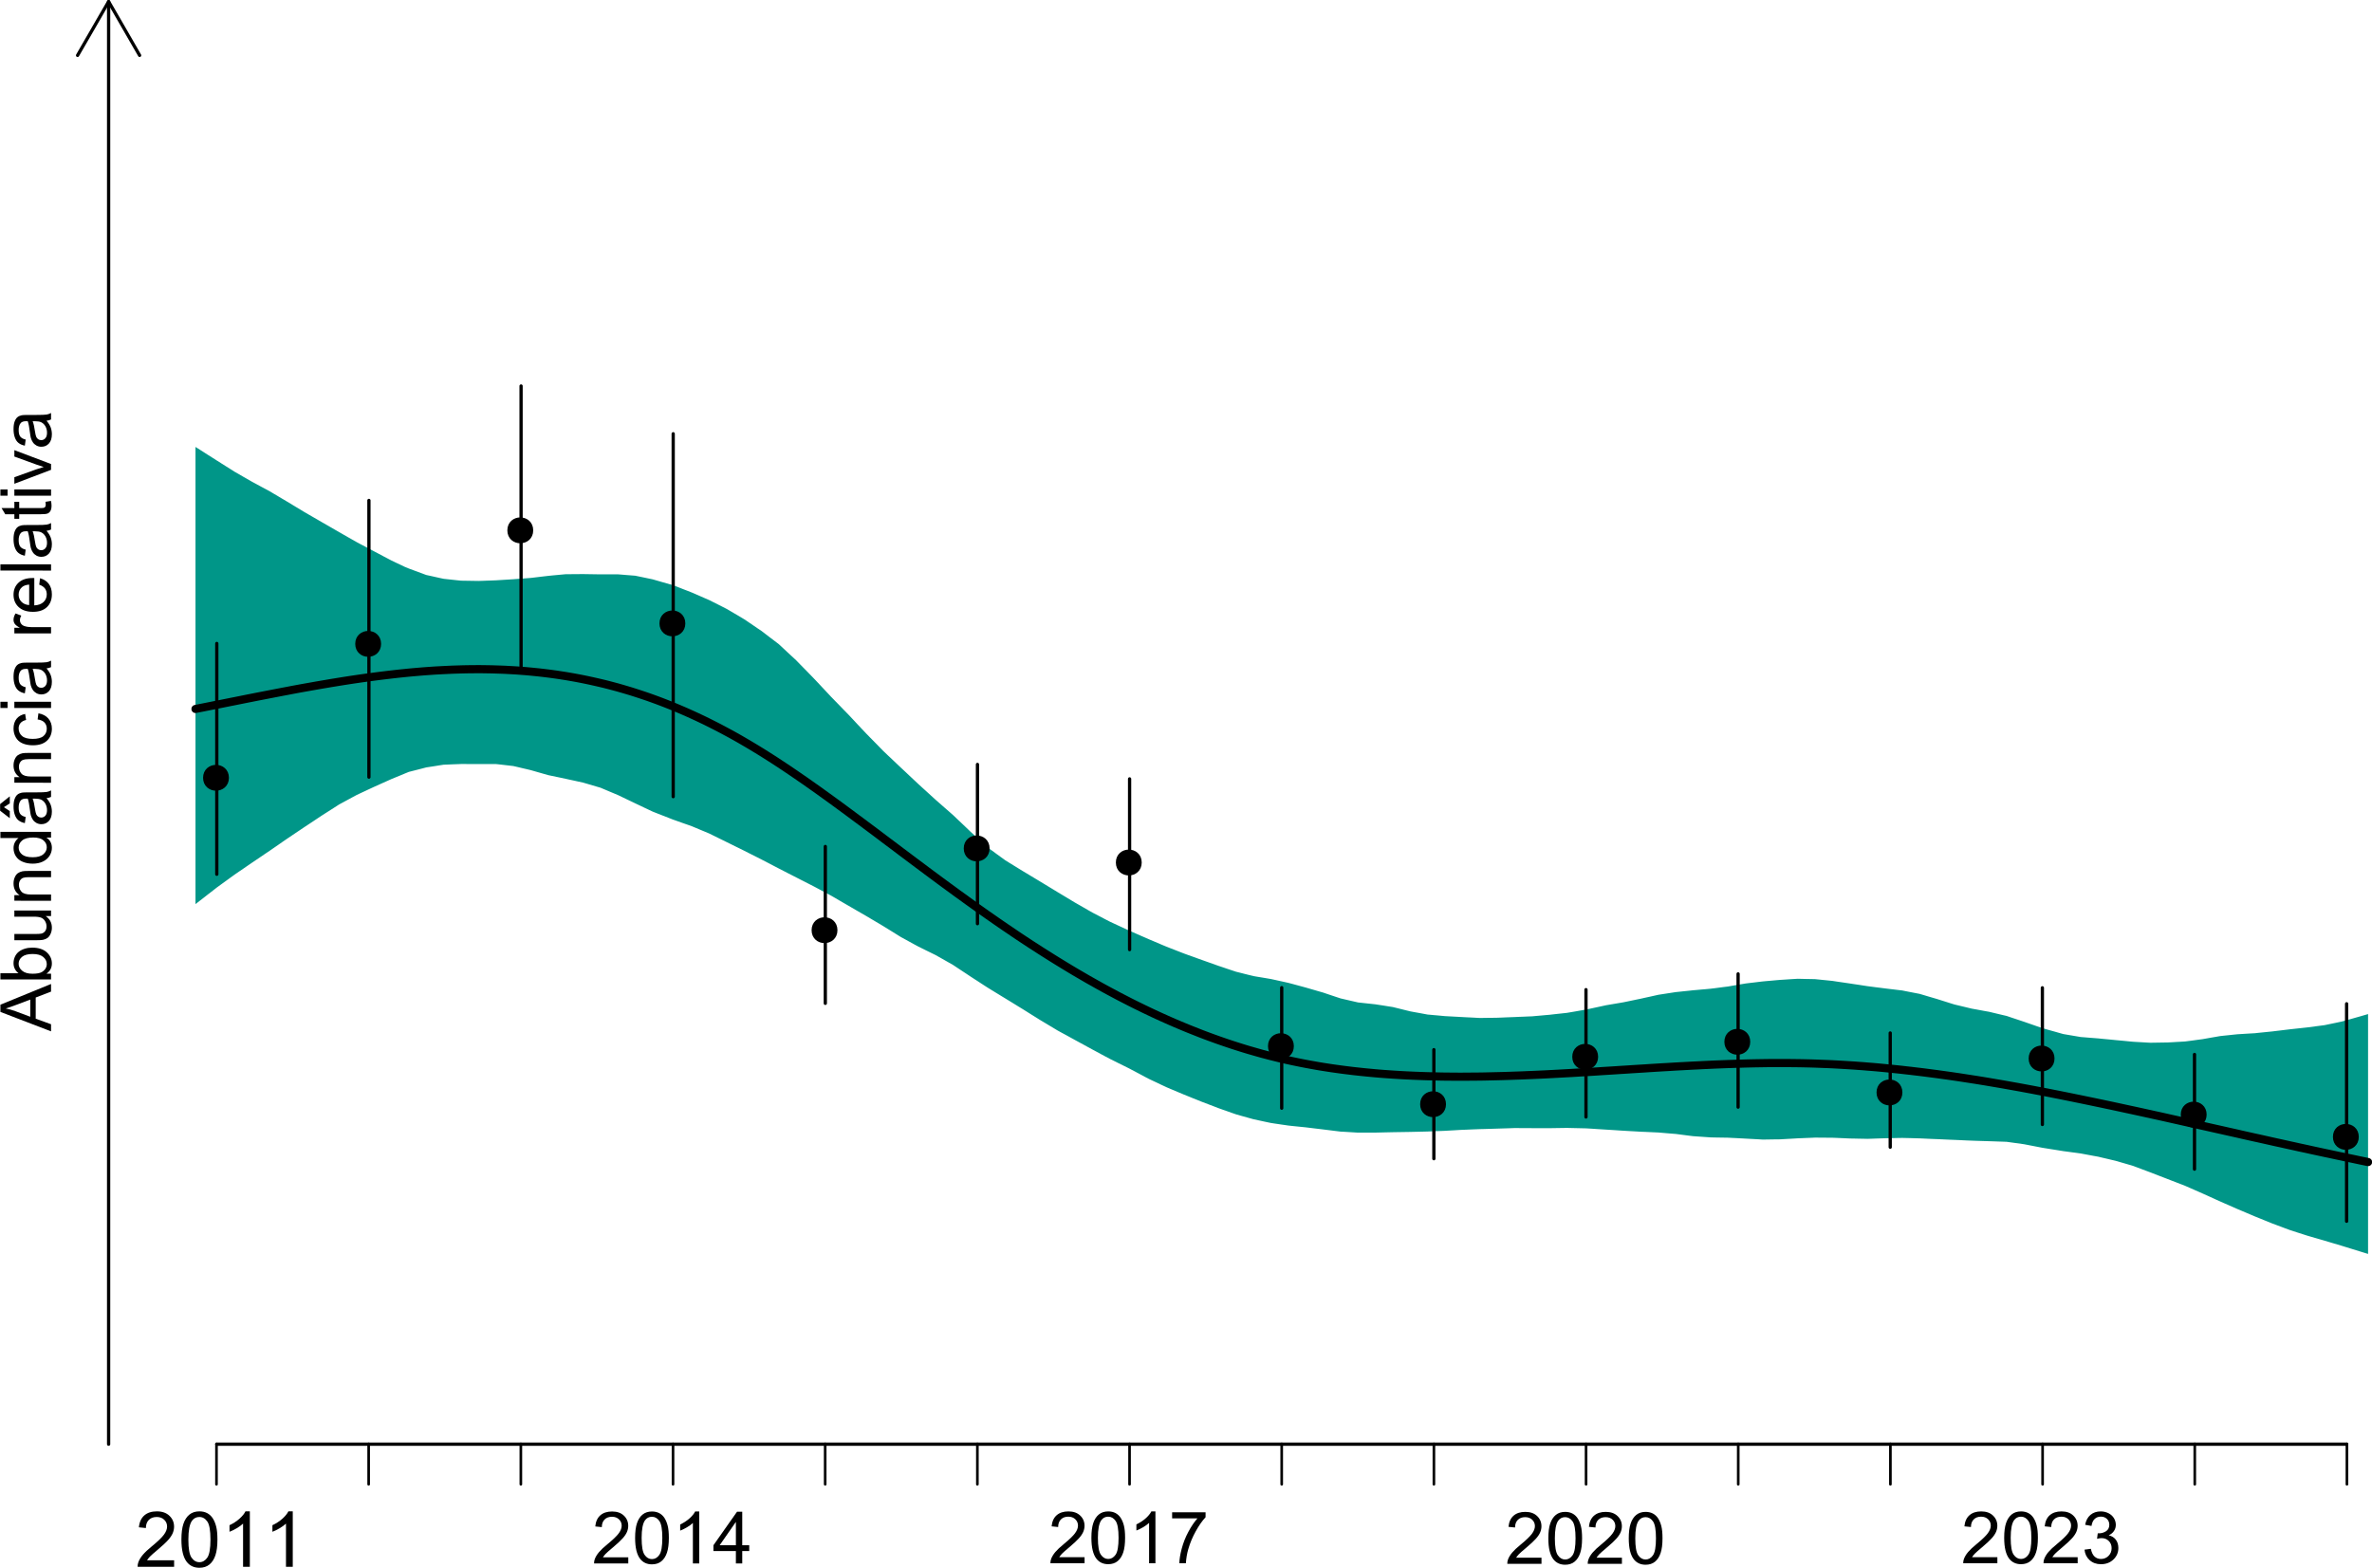 <?xml version="1.0" encoding="UTF-8" standalone="no"?>
<svg
   width="275.191"
   height="181.933"
   viewBox="0 0 275.191 181.933"
   version="1.1"
   id="svg107"
   sodipodi:docname="PIC_grafico.svg"
   inkscape:export-filename="PIC_grafico.svg"
   inkscape:export-xdpi="300"
   inkscape:export-ydpi="300"
   xmlns:inkscape="http://www.inkscape.org/namespaces/inkscape"
   xmlns:sodipodi="http://sodipodi.sourceforge.net/DTD/sodipodi-0.dtd"
   xmlns:xlink="http://www.w3.org/1999/xlink"
   xmlns="http://www.w3.org/2000/svg"
   xmlns:svg="http://www.w3.org/2000/svg">
  <sodipodi:namedview
     id="namedview1"
     pagecolor="#ffffff"
     bordercolor="#000000"
     borderopacity="0.25"
     inkscape:showpageshadow="2"
     inkscape:pageopacity="0.0"
     inkscape:pagecheckerboard="0"
     inkscape:deskcolor="#d1d1d1" />
  <defs
     id="defs20">
    <g
       id="g20">
      <g
         id="glyph-0-0">
        <path
           d="M 6.039,-1.016 V 0 H 0.363 C 0.355,-0.254 0.395,-0.5 0.484,-0.734 0.629,-1.117 0.863,-1.5 1.18,-1.875 1.5,-2.25 1.957,-2.684 2.562,-3.176 3.492,-3.941 4.125,-4.547 4.453,-4.996 4.781,-5.441 4.945,-5.867 4.945,-6.266 c 0,-0.414 -0.148,-0.77 -0.449,-1.055 C 4.199,-7.609 3.809,-7.75 3.328,-7.75 c -0.508,0 -0.914,0.148 -1.219,0.453 -0.305,0.305 -0.461,0.727 -0.461,1.266 L 0.562,-6.141 C 0.637,-6.949 0.918,-7.566 1.398,-7.988 1.883,-8.414 2.535,-8.625 3.352,-8.625 c 0.824,0 1.477,0.227 1.957,0.688 0.48,0.453 0.723,1.023 0.723,1.695 0,0.348 -0.074,0.684 -0.211,1.016 -0.145,0.332 -0.375,0.684 -0.703,1.047 -0.324,0.371 -0.867,0.875 -1.625,1.516 -0.633,0.531 -1.039,0.891 -1.219,1.078 -0.18,0.191 -0.328,0.383 -0.445,0.57 z m 0,0"
           id="path1" />
      </g>
      <g
         id="glyph-0-1">
        <path
           d="M 0.5,-4.234 C 0.5,-5.25 0.602,-6.07 0.812,-6.688 1.02,-7.309 1.332,-7.785 1.742,-8.121 2.156,-8.457 2.672,-8.625 3.297,-8.625 c 0.461,0 0.867,0.094 1.215,0.277 0.348,0.188 0.633,0.453 0.863,0.805 0.223,0.348 0.402,0.773 0.531,1.277 0.129,0.5 0.195,1.18 0.195,2.031 0,1.008 -0.105,1.82 -0.312,2.438 -0.207,0.621 -0.516,1.098 -0.93,1.438 -0.41,0.336 -0.934,0.508 -1.562,0.508 -0.828,0 -1.477,-0.301 -1.949,-0.891 C 0.781,-1.461 0.5,-2.621 0.5,-4.234 m 1.082,0 c 0,1.41 0.164,2.348 0.496,2.812 0.328,0.469 0.734,0.703 1.219,0.703 0.484,0 0.895,-0.234 1.223,-0.703 0.332,-0.469 0.496,-1.406 0.496,-2.812 0,-1.414 -0.164,-2.355 -0.496,-2.82 C 4.191,-7.52 3.781,-7.75 3.289,-7.75 c -0.488,0 -0.875,0.203 -1.164,0.613 -0.359,0.523 -0.543,1.492 -0.543,2.902 z m 0,0"
           id="path2" />
      </g>
      <g
         id="glyph-0-2">
        <path
           d="M 4.469,0 H 3.414 V -6.719 C 3.16,-6.477 2.828,-6.234 2.418,-5.992 2.004,-5.75 1.633,-5.57 1.305,-5.449 V -6.469 C 1.895,-6.746 2.41,-7.082 2.852,-7.477 3.293,-7.871 3.605,-8.254 3.789,-8.625 H 4.469 Z m 0,0"
           id="path3" />
      </g>
      <g
         id="glyph-0-3">
        <path
           d="M 3.879,0 V -2.055 H 0.152 v -0.969 l 3.918,-5.566 h 0.863 v 5.566 H 6.094 v 0.969 H 4.934 V 0 H 3.879 m 0,-3.023 v -3.875 l -2.691,3.875 z m 0,0"
           id="path4" />
      </g>
      <g
         id="glyph-0-4">
        <path
           d="m 0.57,-7.465 v -1.012 h 5.559 v 0.82 c -0.547,0.582 -1.09,1.355 -1.625,2.32 C 3.965,-4.371 3.551,-3.383 3.258,-2.359 3.047,-1.641 2.914,-0.855 2.852,0 H 1.77 C 1.781,-0.676 1.914,-1.492 2.168,-2.449 2.422,-3.406 2.785,-4.328 3.262,-5.219 3.734,-6.105 4.238,-6.855 4.773,-7.465 Z m 0,0"
           id="path5" />
      </g>
      <g
         id="glyph-0-5">
        <path
           d="M 0.504,-2.266 1.559,-2.406 c 0.121,0.594 0.328,1.027 0.617,1.289 0.293,0.266 0.645,0.398 1.066,0.398 0.492,0 0.914,-0.172 1.254,-0.516 0.344,-0.344 0.512,-0.77 0.512,-1.281 0,-0.48 -0.156,-0.883 -0.473,-1.195 -0.316,-0.316 -0.719,-0.473 -1.207,-0.473 -0.199,0 -0.449,0.039 -0.742,0.117 l 0.117,-0.926 c 0.07,0.008 0.125,0.012 0.168,0.012 0.449,0 0.852,-0.117 1.215,-0.352 C 4.441,-5.566 4.621,-5.926 4.625,-6.414 4.621,-6.805 4.492,-7.121 4.23,-7.375 3.969,-7.629 3.629,-7.758 3.219,-7.758 c -0.414,0 -0.754,0.129 -1.027,0.387 -0.273,0.258 -0.449,0.645 -0.527,1.16 l -1.055,-0.188 C 0.738,-7.105 1.031,-7.652 1.488,-8.043 1.945,-8.43 2.516,-8.625 3.195,-8.625 c 0.469,0 0.898,0.102 1.293,0.301 0.395,0.203 0.695,0.477 0.906,0.824 0.207,0.348 0.312,0.719 0.312,1.109 0,0.371 -0.098,0.707 -0.301,1.012 -0.195,0.305 -0.492,0.547 -0.883,0.727 0.508,0.117 0.902,0.359 1.184,0.73 0.281,0.367 0.422,0.832 0.422,1.383 0,0.75 -0.273,1.387 -0.82,1.91 -0.547,0.52 -1.238,0.781 -2.074,0.781 -0.754,0 -1.379,-0.227 -1.879,-0.676 -0.496,-0.445 -0.781,-1.031 -0.852,-1.742 z m 0,0"
           id="path6" />
      </g>
      <g
         id="glyph-1-0">
        <path
           d="M 0,0.016 -8.59,-3.281 V -4.508 L 0,-8.023 v 1.297 l -2.602,1 v 3.594 L 0,-1.188 V 0.016 M -3.527,-2.461 V -5.375 L -5.906,-4.477 C -6.629,-4.203 -7.223,-4 -7.688,-3.867 c 0.551,0.109 1.098,0.262 1.641,0.461 z m 0,0"
           id="path7" />
      </g>
      <g
         id="glyph-1-1">
        <path
           d="m 0,-1.766 v 0.98 h -8.59 v -1.055 h 3.066 c -0.559,-0.445 -0.84,-1.016 -0.84,-1.707 0,-0.379 0.078,-0.742 0.23,-1.086 0.156,-0.34 0.371,-0.621 0.652,-0.844 0.277,-0.219 0.617,-0.391 1.012,-0.516 0.395,-0.125 0.816,-0.188 1.266,-0.188 1.066,0 1.891,0.262 2.473,0.789 0.578,0.527 0.871,1.16 0.871,1.898 0,0.734 -0.309,1.312 -0.918,1.727 H 0 m -3.156,0.012 c 0.746,0 1.285,-0.098 1.617,-0.301 0.539,-0.332 0.812,-0.781 0.812,-1.352 0,-0.457 -0.199,-0.855 -0.602,-1.195 -0.398,-0.332 -0.996,-0.5 -1.789,-0.5 -0.812,0 -1.414,0.16 -1.797,0.48 -0.391,0.324 -0.582,0.711 -0.582,1.168 0,0.465 0.199,0.863 0.602,1.195 0.398,0.336 0.98,0.504 1.738,0.504 z m 0,0"
           id="path8" />
      </g>
      <g
         id="glyph-1-2">
        <path
           d="m 0,-4.867 h -0.914 c 0.703,0.484 1.055,1.141 1.055,1.973 0,0.367 -0.07,0.711 -0.211,1.027 -0.141,0.32 -0.316,0.555 -0.531,0.711 -0.211,0.152 -0.473,0.262 -0.781,0.324 -0.207,0.043 -0.535,0.062 -0.984,0.062 h -3.855 v -1.055 h 3.449 c 0.555,0 0.926,-0.02 1.117,-0.062 0.277,-0.066 0.492,-0.207 0.652,-0.422 0.156,-0.215 0.238,-0.48 0.238,-0.797 0,-0.316 -0.082,-0.613 -0.246,-0.891 -0.16,-0.277 -0.383,-0.473 -0.66,-0.59 -0.281,-0.113 -0.684,-0.172 -1.215,-0.172 H -6.223 V -5.812 H 0 Z m 0,0"
           id="path9" />
      </g>
      <g
         id="glyph-1-3">
        <path
           d="m 0,-0.789 -6.223,-0.004 v -0.949 h 0.887 c -0.684,-0.453 -1.027,-1.113 -1.027,-1.98 0,-0.371 0.066,-0.719 0.203,-1.031 0.133,-0.316 0.312,-0.551 0.527,-0.707 0.223,-0.156 0.48,-0.266 0.781,-0.328 0.195,-0.039 0.539,-0.059 1.027,-0.059 H 0 v 1.055 h -3.785 c -0.43,0 -0.75,0.043 -0.965,0.121 -0.211,0.086 -0.383,0.23 -0.508,0.438 -0.129,0.211 -0.191,0.453 -0.191,0.734 0,0.453 0.145,0.84 0.426,1.164 0.289,0.328 0.828,0.488 1.625,0.488 L 0,-1.844 Z m 0,0"
           id="path10" />
      </g>
      <g
         id="glyph-1-4">
        <path
           d="m 0,-4.828 h -0.785 c 0.617,0.395 0.926,0.977 0.926,1.742 0,0.496 -0.137,0.949 -0.41,1.367 -0.273,0.414 -0.656,0.738 -1.145,0.965 -0.492,0.23 -1.055,0.344 -1.691,0.344 -0.621,0 -1.184,-0.102 -1.691,-0.312 -0.504,-0.203 -0.891,-0.516 -1.164,-0.93 -0.266,-0.414 -0.402,-0.875 -0.402,-1.391 0,-0.375 0.078,-0.707 0.238,-1 0.156,-0.293 0.363,-0.531 0.617,-0.715 H -8.59 V -5.809 L 0,-5.805 v 0.977 m -3.105,3.332 c 0.797,0.004 1.395,-0.164 1.789,-0.504 0.395,-0.332 0.59,-0.73 0.59,-1.188 0,-0.461 -0.188,-0.852 -0.566,-1.176 -0.375,-0.32 -0.949,-0.48 -1.723,-0.48 -0.852,0 -1.477,0.164 -1.875,0.492 -0.398,0.328 -0.602,0.73 -0.602,1.211 0,0.469 0.195,0.859 0.578,1.176 0.383,0.312 0.984,0.473 1.809,0.469 z m 0,0"
           id="path11" />
      </g>
      <g
         id="glyph-1-5">
        <path
           d="m -0.766,-4.852 c 0.332,0.391 0.566,0.766 0.703,1.129 0.133,0.359 0.203,0.75 0.203,1.16 0,0.688 -0.168,1.211 -0.5,1.578 -0.336,0.367 -0.762,0.551 -1.281,0.551 -0.305,0 -0.582,-0.07 -0.836,-0.207 -0.25,-0.141 -0.453,-0.32 -0.605,-0.547 -0.152,-0.223 -0.266,-0.477 -0.348,-0.758 -0.051,-0.207 -0.105,-0.52 -0.156,-0.938 -0.102,-0.852 -0.223,-1.477 -0.363,-1.883 -0.145,0 -0.234,-0.004 -0.277,-0.004 -0.426,0 -0.73,0.098 -0.906,0.301 -0.238,0.266 -0.359,0.668 -0.359,1.199 0,0.496 0.09,0.863 0.262,1.098 0.176,0.238 0.484,0.414 0.926,0.523 l -0.141,1.031 c -0.441,-0.09 -0.801,-0.246 -1.07,-0.461 -0.273,-0.215 -0.48,-0.523 -0.629,-0.934 -0.145,-0.402 -0.219,-0.875 -0.219,-1.41 0,-0.531 0.062,-0.961 0.188,-1.297 0.125,-0.328 0.281,-0.574 0.473,-0.73 0.188,-0.156 0.43,-0.266 0.719,-0.328 0.18,-0.035 0.5,-0.051 0.969,-0.051 h 1.41 c 0.977,0 1.598,-0.023 1.859,-0.07 C -0.488,-5.941 -0.238,-6.031 0,-6.164 V -5.062 c -0.219,0.109 -0.473,0.18 -0.766,0.211 m -2.355,0.086 c 0.156,0.387 0.289,0.961 0.395,1.727 0.066,0.434 0.137,0.738 0.211,0.918 0.082,0.18 0.195,0.32 0.344,0.414 0.152,0.102 0.32,0.148 0.5,0.148 0.285,0 0.52,-0.105 0.707,-0.32 0.188,-0.211 0.281,-0.523 0.281,-0.934 0,-0.406 -0.09,-0.766 -0.27,-1.086 -0.176,-0.312 -0.418,-0.547 -0.727,-0.695 -0.238,-0.113 -0.59,-0.168 -1.055,-0.172 h -0.387 m -4.871,1.449 0.996,0.66 v 1.207 l -1.641,-1.266 v -1.125 l 1.641,-1.316 v 1.195 z m 0,0"
           id="path12" />
      </g>
      <g
         id="glyph-1-6">
        <path
           d="m -2.277,-4.852 0.133,-1.039 c 0.715,0.117 1.273,0.406 1.68,0.871 0.402,0.469 0.605,1.043 0.605,1.723 0,0.852 -0.277,1.535 -0.836,2.051 -0.555,0.52 -1.352,0.777 -2.391,0.777 -0.672,0 -1.262,-0.113 -1.766,-0.336 -0.504,-0.223 -0.883,-0.559 -1.133,-1.016 -0.254,-0.453 -0.379,-0.949 -0.379,-1.484 0,-0.676 0.172,-1.227 0.512,-1.656 0.344,-0.43 0.828,-0.707 1.457,-0.828 l 0.16,1.023 c -0.418,0.102 -0.734,0.273 -0.945,0.52 -0.211,0.25 -0.316,0.547 -0.316,0.898 0,0.535 0.191,0.965 0.57,1.297 0.383,0.332 0.984,0.496 1.809,0.496 0.836,0 1.445,-0.156 1.824,-0.477 0.375,-0.32 0.566,-0.738 0.566,-1.258 0,-0.41 -0.125,-0.758 -0.379,-1.035 C -1.359,-4.602 -1.75,-4.777 -2.277,-4.852 Z m 0,0"
           id="path13" />
      </g>
      <g
         id="glyph-1-7">
        <path
           d="M -7.375,-0.797 H -8.59 V -1.852 H -7.375 v 1.055 m 7.375,0 H -6.223 V -1.852 H 0 Z m 0,0"
           id="path14" />
      </g>
      <g
         id="glyph-1-8">
        <path
           d="m -0.766,-4.852 c 0.332,0.391 0.566,0.766 0.703,1.129 0.133,0.359 0.203,0.75 0.203,1.16 0,0.688 -0.168,1.211 -0.5,1.578 -0.336,0.367 -0.762,0.551 -1.281,0.551 -0.305,0 -0.582,-0.07 -0.836,-0.207 -0.25,-0.141 -0.453,-0.32 -0.605,-0.547 -0.152,-0.223 -0.266,-0.477 -0.348,-0.758 -0.051,-0.207 -0.105,-0.52 -0.156,-0.938 -0.102,-0.852 -0.223,-1.477 -0.363,-1.883 -0.145,0 -0.234,-0.004 -0.277,-0.004 -0.426,0 -0.73,0.098 -0.906,0.301 -0.238,0.266 -0.359,0.668 -0.359,1.199 0,0.496 0.09,0.863 0.262,1.098 0.176,0.238 0.484,0.414 0.926,0.523 l -0.141,1.031 c -0.441,-0.09 -0.801,-0.246 -1.07,-0.461 -0.273,-0.215 -0.48,-0.523 -0.629,-0.934 -0.145,-0.402 -0.219,-0.875 -0.219,-1.41 0,-0.531 0.062,-0.961 0.188,-1.297 0.125,-0.328 0.281,-0.574 0.473,-0.73 0.188,-0.156 0.43,-0.266 0.719,-0.328 0.18,-0.035 0.5,-0.051 0.969,-0.051 h 1.41 c 0.977,0 1.598,-0.023 1.859,-0.07 C -0.488,-5.941 -0.238,-6.031 0,-6.164 V -5.062 c -0.219,0.109 -0.473,0.18 -0.766,0.211 m -2.355,0.086 c 0.156,0.387 0.289,0.961 0.395,1.727 0.066,0.434 0.137,0.738 0.211,0.918 0.082,0.18 0.195,0.32 0.344,0.414 0.152,0.102 0.32,0.148 0.5,0.148 0.285,0 0.52,-0.105 0.707,-0.32 0.188,-0.211 0.281,-0.523 0.281,-0.934 0,-0.406 -0.09,-0.766 -0.27,-1.086 -0.176,-0.312 -0.418,-0.547 -0.727,-0.695 -0.238,-0.113 -0.59,-0.168 -1.055,-0.172 z m 0,0"
           id="path15" />
      </g>
      <g
         id="glyph-1-9" />
      <g
         id="glyph-1-10">
        <path
           d="m 0,-0.781 h -6.223 v -0.949 h 0.941 c -0.438,-0.238 -0.73,-0.465 -0.871,-0.668 -0.141,-0.207 -0.211,-0.43 -0.211,-0.68 0,-0.352 0.113,-0.715 0.34,-1.082 l 0.977,0.363 c -0.148,0.258 -0.227,0.516 -0.227,0.773 0,0.23 0.07,0.438 0.207,0.621 0.141,0.184 0.332,0.316 0.578,0.391 0.375,0.117 0.785,0.176 1.23,0.176 H 0 Z m 0,0"
           id="path16" />
      </g>
      <g
         id="glyph-1-11">
        <path
           d="m -2.004,-5.051 0.137,-1.09 c 0.637,0.172 1.129,0.492 1.48,0.953 0.352,0.469 0.527,1.062 0.527,1.781 0,0.914 -0.281,1.633 -0.84,2.168 -0.562,0.531 -1.348,0.797 -2.359,0.797 -1.047,0 -1.859,-0.27 -2.438,-0.809 -0.578,-0.539 -0.867,-1.234 -0.867,-2.098 0,-0.832 0.285,-1.512 0.848,-2.035 0.57,-0.531 1.367,-0.793 2.395,-0.793 0.062,0 0.156,0.004 0.281,0.004 l -0.004,4.641 c 0.688,-0.035 1.211,-0.23 1.574,-0.578 0.363,-0.348 0.543,-0.781 0.543,-1.301 0,-0.387 -0.102,-0.715 -0.305,-0.988 -0.203,-0.273 -0.527,-0.492 -0.973,-0.652 m -1.707,3.461 0.004,-3.473 c -0.523,0.047 -0.918,0.18 -1.18,0.398 -0.406,0.336 -0.609,0.773 -0.609,1.305 0,0.488 0.164,0.895 0.488,1.223 0.324,0.332 0.758,0.512 1.297,0.547 z m 0,0"
           id="path17" />
      </g>
      <g
         id="glyph-1-12">
        <path
           d="M 0,-0.766 -8.59,-0.77 V -1.824 L 0,-1.82 Z m 0,0"
           id="path18" />
      </g>
      <g
         id="glyph-1-13">
        <path
           d="m -0.941,-3.094 0.93,-0.152 c 0.062,0.297 0.094,0.562 0.094,0.797 0,0.383 -0.062,0.68 -0.18,0.891 -0.121,0.211 -0.281,0.359 -0.48,0.445 -0.195,0.086 -0.609,0.129 -1.242,0.129 h -3.582 v 0.773 h -0.82 v -0.773 h -1.543 l -0.633,-1.051 h 2.176 V -3.094 h 0.82 v 1.059 l 3.641,0.004 c 0.301,0 0.492,-0.02 0.578,-0.059 0.086,-0.035 0.156,-0.098 0.207,-0.18 0.051,-0.086 0.074,-0.203 0.074,-0.363 0,-0.117 -0.012,-0.27 -0.039,-0.461 z m 0,0"
           id="path19" />
      </g>
      <g
         id="glyph-1-14">
        <path
           d="m 0,-2.52 -6.223,2.367 v -1.113 l 3.727,-1.336 C -2.094,-2.746 -1.676,-2.879 -1.242,-3 -1.57,-3.094 -1.965,-3.223 -2.426,-3.391 L -6.223,-4.773 V -5.859 L 0,-3.504 Z m 0,0"
           id="path20" />
      </g>
    </g>
  </defs>
  <path
     fill-rule="nonzero"
     fill="#009688"
     fill-opacity="1"
     d="m 22.68,104.916 0.508,-0.395 0.504,-0.391 0.504,-0.395 0.508,-0.391 0.449,-0.352 0.055,-0.039 0.504,-0.367 0.508,-0.367 0.504,-0.367 0.504,-0.363 0.504,-0.348 0.508,-0.344 0.504,-0.348 0.504,-0.344 0.508,-0.344 0.504,-0.34 0.504,-0.344 0.508,-0.34 1.008,-0.695 0.504,-0.352 0.508,-0.348 1.008,-0.68 0.508,-0.34 0.504,-0.34 0.504,-0.332 0.508,-0.336 1.008,-0.672 0.508,-0.324 0.504,-0.32 1.008,-0.648 0.508,-0.273 1.008,-0.547 0.508,-0.273 0.504,-0.238 0.504,-0.234 0.422,-0.199 0.086,-0.039 0.504,-0.234 1.008,-0.453 0.508,-0.227 0.504,-0.227 0.504,-0.207 0.508,-0.207 0.504,-0.211 0.504,-0.207 0.508,-0.129 1.008,-0.258 0.504,-0.133 0.508,-0.078 0.504,-0.078 0.504,-0.082 0.508,-0.078 0.504,-0.019 0.504,-0.023 0.508,-0.019 0.504,-0.019 h 0.504 l 0.504,0.004 h 3.031 l 0.508,0.055 1.512,0.176 0.508,0.117 0.395,0.094 0.109,0.027 0.504,0.117 0.508,0.121 1.008,0.289 0.508,0.145 0.504,0.145 1.008,0.211 0.508,0.105 1.008,0.219 0.508,0.109 0.504,0.113 0.504,0.109 0.508,0.148 1.008,0.297 0.508,0.148 0.504,0.211 0.504,0.215 0.504,0.211 0.508,0.211 1.008,0.484 0.508,0.242 0.504,0.242 0.504,0.238 0.508,0.242 1.008,0.477 0.504,0.199 0.508,0.199 0.504,0.195 0.504,0.199 0.367,0.145 0.141,0.047 1.008,0.359 0.508,0.176 0.504,0.18 1.008,0.422 0.508,0.211 0.504,0.211 0.504,0.25 0.508,0.25 0.504,0.246 0.504,0.25 0.508,0.25 0.504,0.25 0.504,0.246 0.504,0.25 0.508,0.258 1.008,0.508 0.508,0.258 1.008,0.523 0.508,0.266 0.504,0.262 0.504,0.258 0.504,0.262 0.508,0.258 1.008,0.516 0.508,0.258 1.008,0.516 0.508,0.27 1.512,0.809 0.508,0.293 0.504,0.297 0.504,0.293 0.508,0.293 1.008,0.586 0.508,0.293 0.504,0.289 0.504,0.301 0.508,0.301 0.504,0.297 0.504,0.301 0.504,0.312 0.508,0.312 0.504,0.316 0.504,0.312 0.508,0.277 1.008,0.555 0.508,0.273 1.008,0.5 0.504,0.246 0.508,0.25 1.008,0.57 0.508,0.289 0.504,0.285 0.504,0.336 0.508,0.336 0.504,0.332 0.504,0.336 0.504,0.328 0.312,0.199 0.195,0.129 0.504,0.328 0.504,0.324 0.508,0.312 1.008,0.617 0.508,0.309 1.008,0.617 0.504,0.312 0.508,0.309 1.008,0.633 0.508,0.316 0.504,0.316 0.504,0.301 0.508,0.305 0.504,0.301 0.504,0.305 0.504,0.277 0.508,0.273 1.008,0.555 0.508,0.277 0.504,0.273 0.504,0.277 0.508,0.277 0.504,0.27 0.504,0.273 0.504,0.27 0.508,0.27 0.504,0.25 0.504,0.254 0.508,0.25 0.504,0.25 0.281,0.141 0.223,0.121 0.508,0.266 1.008,0.539 0.508,0.266 1.512,0.715 0.508,0.238 0.504,0.215 0.504,0.211 0.508,0.215 0.504,0.211 0.504,0.203 0.508,0.207 1.008,0.406 0.504,0.191 0.508,0.195 0.504,0.191 0.504,0.195 0.508,0.18 0.504,0.176 0.504,0.18 0.508,0.176 0.504,0.145 1.008,0.281 0.508,0.141 1.008,0.219 0.508,0.109 0.504,0.105 0.504,0.078 0.508,0.074 0.25,0.039 0.254,0.035 0.504,0.074 0.504,0.055 0.508,0.051 1.008,0.102 0.508,0.062 0.504,0.062 0.504,0.059 0.508,0.062 1.512,0.188 0.508,0.062 0.504,0.027 0.504,0.031 0.508,0.031 0.504,0.031 h 1.012 l 0.504,-0.004 h 0.504 l 0.504,-0.012 0.508,-0.012 1.008,-0.023 0.508,-0.008 1.008,-0.016 0.508,-0.008 1.008,-0.023 0.508,-0.012 0.504,-0.012 0.504,-0.023 0.227,-0.008 0.277,-0.012 0.508,-0.019 0.504,-0.019 0.504,-0.031 0.508,-0.027 0.504,-0.031 0.504,-0.027 0.508,-0.019 0.504,-0.023 1.008,-0.039 0.508,-0.012 1.008,-0.031 0.508,-0.016 1.008,-0.031 0.508,-0.016 0.504,-0.019 1.008,0.008 h 0.508 l 0.504,0.004 h 1.012 l 0.504,0.004 h 0.504 l 0.508,-0.008 1.512,-0.023 0.508,0.012 1.008,0.023 0.508,0.012 0.195,0.004 0.309,0.019 0.504,0.031 0.508,0.035 1.512,0.094 0.508,0.031 0.504,0.035 0.504,0.031 0.508,0.031 1.008,0.055 0.508,0.031 0.504,0.019 1.008,0.047 0.508,0.023 1.008,0.086 0.508,0.043 0.504,0.039 0.504,0.066 0.508,0.066 0.504,0.066 0.504,0.062 0.504,0.035 0.508,0.035 1.008,0.07 0.508,0.012 1.008,0.016 0.508,0.008 0.504,0.027 0.504,0.023 0.168,0.012 0.34,0.016 1.512,0.082 0.508,0.027 0.504,0.031 0.504,-0.008 0.508,-0.008 0.504,-0.008 0.504,-0.004 0.508,-0.031 1.008,-0.055 0.504,-0.031 0.508,-0.019 0.504,-0.023 0.504,-0.019 0.508,-0.023 1.008,0.008 0.508,0.004 0.504,0.004 0.504,0.019 0.504,0.023 0.508,0.023 0.504,0.023 0.504,0.008 0.508,0.012 0.504,0.008 0.504,0.012 0.508,-0.016 0.504,-0.019 1.008,-0.031 0.508,-0.012 h 0.137 l 0.367,-0.008 0.504,-0.012 0.508,-0.008 1.008,0.023 0.508,0.016 0.504,0.012 1.008,0.047 0.508,0.023 0.504,0.019 0.504,0.023 0.508,0.023 0.504,0.023 0.504,0.019 0.508,0.023 1.008,0.047 0.504,0.019 0.508,0.019 1.008,0.031 0.508,0.016 0.504,0.016 0.504,0.019 0.508,0.016 0.504,0.019 0.504,0.07 0.508,0.07 1.008,0.141 0.504,0.098 0.508,0.098 1.008,0.195 0.113,0.023 0.395,0.062 0.504,0.082 0.504,0.078 0.508,0.082 0.504,0.082 0.504,0.066 0.504,0.07 0.508,0.066 0.504,0.07 0.504,0.094 0.508,0.094 0.504,0.094 0.504,0.09 0.508,0.121 0.504,0.117 0.504,0.121 0.504,0.117 0.508,0.148 0.504,0.145 0.504,0.148 0.508,0.148 0.504,0.188 0.504,0.191 0.508,0.191 0.504,0.188 1.008,0.391 0.508,0.195 1.008,0.391 0.508,0.195 1.008,0.391 0.508,0.223 0.504,0.219 0.082,0.039 0.422,0.184 0.504,0.223 0.508,0.227 1.008,0.461 0.508,0.227 0.504,0.223 0.504,0.219 0.508,0.223 0.504,0.223 0.504,0.211 0.504,0.215 0.508,0.215 0.504,0.215 0.504,0.203 0.508,0.207 0.504,0.203 0.504,0.207 0.508,0.188 0.504,0.188 0.504,0.191 0.508,0.188 1.008,0.328 0.504,0.16 0.508,0.164 0.504,0.148 0.504,0.145 0.508,0.148 0.504,0.145 0.504,0.152 0.508,0.152 0.504,0.148 0.504,0.152 0.504,0.156 0.055,0.016 0.453,0.141 1.008,0.312 0.508,0.156 0.504,0.156 v -27.832 l -0.504,0.145 -0.508,0.148 -0.504,0.141 -0.504,0.145 -0.453,0.125 -0.055,0.016 -0.504,0.141 -0.504,0.109 -0.504,0.105 -0.508,0.105 -0.504,0.105 -0.504,0.066 -0.508,0.066 -1.008,0.133 -0.508,0.055 -1.512,0.164 -0.508,0.062 -0.504,0.062 -0.504,0.059 -0.508,0.062 -1.008,0.102 -0.508,0.051 -0.504,0.055 -0.504,0.027 -0.508,0.031 -1.008,0.062 -0.504,0.051 -0.508,0.055 -0.504,0.051 -0.504,0.055 -0.508,0.09 -0.504,0.086 -0.504,0.09 -0.508,0.09 -0.504,0.066 -0.422,0.059 -0.082,0.012 -0.504,0.066 -0.508,0.066 -0.504,0.031 -0.504,0.027 -0.508,0.031 -0.504,0.027 -0.504,0.008 -0.508,0.008 -1.008,0.016 -0.504,-0.027 -0.508,-0.031 -0.504,-0.027 -0.504,-0.031 -0.508,-0.047 -0.504,-0.051 -0.504,-0.047 -0.508,-0.047 -0.504,-0.051 -1.008,-0.094 -0.508,-0.051 -1.008,-0.078 -0.508,-0.043 -0.504,-0.039 -0.504,-0.086 -0.508,-0.086 -1.008,-0.172 -0.504,-0.141 -0.508,-0.145 -1.008,-0.281 -0.395,-0.113 -0.113,-0.039 -1.008,-0.352 -0.508,-0.176 -0.504,-0.176 -1.008,-0.336 -0.508,-0.168 -0.504,-0.172 -0.504,-0.117 -0.508,-0.121 -1.008,-0.242 -0.508,-0.09 -1.008,-0.188 -0.508,-0.09 -1.512,-0.363 -0.508,-0.121 -0.504,-0.156 -0.504,-0.16 -0.508,-0.16 -0.504,-0.16 -0.504,-0.148 -0.508,-0.148 -0.504,-0.152 -0.504,-0.148 -0.504,-0.098 -0.508,-0.098 -0.504,-0.098 -0.504,-0.102 -0.508,-0.059 -0.504,-0.062 -0.367,-0.043 -0.137,-0.016 -0.508,-0.062 -0.504,-0.066 -0.504,-0.062 -0.504,-0.066 -0.508,-0.066 -1.008,-0.156 -0.508,-0.074 -0.504,-0.078 -0.504,-0.074 -0.508,-0.074 -0.504,-0.074 -0.504,-0.078 -0.504,-0.051 -0.508,-0.051 -1.008,-0.102 -0.508,-0.012 -0.504,-0.008 -0.504,-0.012 -0.508,-0.012 -1.008,0.062 -0.504,0.035 -0.508,0.031 -0.504,0.043 -0.504,0.047 -0.508,0.043 -0.504,0.047 -0.504,0.059 -0.508,0.062 -0.504,0.059 -0.504,0.062 -0.504,0.086 -0.34,0.059 -0.168,0.027 -0.504,0.086 -0.504,0.09 -0.508,0.062 -1.008,0.133 -0.508,0.062 -0.504,0.047 -0.504,0.043 -0.508,0.047 -0.504,0.043 -0.504,0.055 -0.504,0.051 -0.508,0.055 -0.504,0.051 -0.504,0.078 -0.508,0.078 -1.008,0.156 -0.508,0.113 -0.504,0.113 -0.504,0.109 -0.504,0.113 -0.508,0.105 -1.008,0.211 -0.508,0.105 -1.008,0.172 -0.508,0.086 -0.504,0.086 -1.008,0.219 -0.508,0.109 -0.504,0.109 -0.309,0.066 -0.195,0.035 -0.508,0.086 -0.504,0.09 -0.504,0.086 -0.508,0.086 -1.512,0.164 -0.508,0.059 -0.504,0.043 -0.504,0.047 -0.508,0.043 -0.504,0.047 -0.504,0.019 -0.508,0.023 -0.504,0.019 -0.504,0.023 -0.504,0.019 -0.508,0.019 -0.504,0.023 -0.504,0.019 -0.508,0.008 -0.504,0.004 -0.504,0.008 -0.508,0.008 -1.008,-0.055 -0.504,-0.023 -0.508,-0.027 -1.008,-0.055 -0.508,-0.027 -0.504,-0.027 -0.504,-0.047 -0.508,-0.047 -0.277,-0.023 -0.227,-0.023 -0.504,-0.043 -0.504,-0.094 -0.508,-0.094 -0.504,-0.09 -0.504,-0.094 -0.508,-0.125 -1.008,-0.25 -0.508,-0.125 -0.504,-0.078 -0.504,-0.082 -0.508,-0.078 -0.504,-0.078 -1.008,-0.109 -0.508,-0.055 -0.504,-0.055 -0.504,-0.117 -0.508,-0.117 -1.008,-0.234 -0.508,-0.168 -1.008,-0.336 -0.504,-0.172 -0.508,-0.145 -0.504,-0.148 -0.504,-0.145 -0.508,-0.148 -1.008,-0.273 -0.508,-0.137 -0.504,-0.133 -0.504,-0.113 -0.254,-0.055 -0.25,-0.055 -0.508,-0.113 -0.504,-0.109 -0.504,-0.086 -0.508,-0.086 -0.504,-0.082 -0.504,-0.086 -0.508,-0.125 -0.504,-0.125 -0.504,-0.129 -0.504,-0.125 -0.508,-0.168 -0.504,-0.168 -0.504,-0.172 -0.508,-0.168 -1.008,-0.359 -0.508,-0.18 -1.008,-0.359 -0.504,-0.184 -0.508,-0.18 -0.504,-0.184 -0.504,-0.195 -0.508,-0.199 -0.504,-0.195 -0.504,-0.199 -0.508,-0.211 -1.008,-0.43 -0.504,-0.211 -0.508,-0.223 -0.504,-0.219 -0.504,-0.223 -0.508,-0.223 -0.223,-0.098 -0.281,-0.129 -0.504,-0.234 -0.508,-0.234 -1.008,-0.469 -0.508,-0.262 -0.504,-0.266 -1.008,-0.523 -0.508,-0.289 -0.504,-0.293 -0.504,-0.289 -0.508,-0.289 -1.008,-0.609 -0.508,-0.305 -0.504,-0.301 -0.504,-0.309 -0.504,-0.305 -0.508,-0.309 -1.008,-0.609 -0.508,-0.305 -0.504,-0.305 -0.504,-0.301 -0.508,-0.312 -0.504,-0.312 -0.504,-0.309 -0.504,-0.312 -0.508,-0.367 -0.504,-0.367 -0.504,-0.371 -0.508,-0.367 -0.504,-0.461 -0.504,-0.465 -0.195,-0.18 -0.312,-0.285 -0.504,-0.461 -0.504,-0.484 -0.504,-0.48 -0.508,-0.48 -0.504,-0.48 -0.504,-0.445 -0.508,-0.441 -0.504,-0.445 -0.504,-0.441 -0.508,-0.461 -0.504,-0.461 -0.504,-0.457 -0.504,-0.461 -0.508,-0.477 -0.504,-0.473 -0.504,-0.477 -0.508,-0.473 -0.504,-0.477 -0.504,-0.48 -0.508,-0.477 -0.504,-0.48 -1.008,-1.031 -0.508,-0.516 -0.504,-0.516 -0.504,-0.535 -0.508,-0.539 -1.008,-1.078 -0.508,-0.52 -1.008,-1.039 -0.508,-0.52 -1.512,-1.617 -0.508,-0.535 -0.504,-0.52 -0.504,-0.516 -0.508,-0.516 -0.504,-0.52 -0.504,-0.469 -0.508,-0.469 -0.504,-0.473 -0.504,-0.469 -0.504,-0.387 -0.508,-0.383 -1.008,-0.773 -0.508,-0.34 -1.008,-0.688 -0.508,-0.34 -0.504,-0.301 -1.008,-0.594 -0.508,-0.297 -0.504,-0.258 -0.504,-0.254 -0.508,-0.254 -0.504,-0.254 -0.504,-0.219 -0.508,-0.223 -1.008,-0.438 -0.504,-0.199 -0.508,-0.195 -0.504,-0.199 -0.504,-0.195 -0.141,-0.055 -0.367,-0.105 -1.008,-0.289 -0.508,-0.148 -0.504,-0.145 -1.008,-0.211 -0.508,-0.105 -0.504,-0.105 -0.504,-0.039 -0.508,-0.039 -0.504,-0.043 -0.504,-0.039 h -0.508 l -0.504,0.004 h -1.008 l -0.508,-0.008 -1.008,-0.016 -0.508,-0.008 -1.008,0.008 -0.508,0.004 -0.504,0.004 -0.504,0.047 -0.508,0.047 -0.504,0.047 -0.504,0.051 -0.504,0.059 -0.508,0.059 -0.504,0.062 -0.504,0.059 -0.508,0.039 -0.504,0.039 -0.109,0.008 -0.395,0.027 -0.508,0.039 -1.512,0.094 -0.508,0.031 -0.504,0.02 -0.504,0.016 -0.508,0.02 -0.504,0.016 -0.504,-0.008 -0.508,-0.008 -1.008,-0.016 -0.504,-0.051 -0.508,-0.055 -1.008,-0.109 -0.508,-0.109 -1.008,-0.227 -0.508,-0.109 -1.512,-0.562 -0.508,-0.188 L 46.926,65.763 46.422,65.521 45.914,65.283 45.41,65.041 44.906,64.775 44.398,64.509 43.895,64.24 43.391,63.974 42.887,63.705 42.801,63.662 42.379,63.439 41.875,63.173 41.371,62.904 40.863,62.615 40.359,62.33 39.855,62.041 39.348,61.752 38.844,61.459 38.34,61.169 37.836,60.877 37.328,60.587 36.32,60.002 35.812,59.709 35.309,59.419 34.805,59.111 34.297,58.806 33.289,58.197 32.781,57.896 32.277,57.595 31.773,57.298 31.27,56.998 30.762,56.724 30.258,56.455 29.754,56.181 29.246,55.908 28.238,55.33 27.73,55.037 27.227,54.748 26.723,54.427 26.219,54.111 25.711,53.791 25.207,53.47 25.152,53.439 24.703,53.15 24.195,52.83 23.691,52.509 23.188,52.185 22.68,51.865 Z m 0,0"
     id="path21" />
  <path
     fill="none"
     stroke-width="2.25"
     stroke-linecap="round"
     stroke-linejoin="round"
     stroke="#000000"
     stroke-opacity="1"
     stroke-miterlimit="10"
     d="m 22.68,82.271 0.508,-0.102 0.504,-0.098 0.504,-0.102 0.957,-0.191 0.055,-0.008 0.504,-0.102 0.508,-0.102 0.504,-0.102 0.504,-0.098 0.504,-0.102 0.508,-0.102 0.504,-0.102 0.504,-0.098 0.508,-0.102 1.008,-0.195 0.508,-0.098 1.512,-0.293 0.508,-0.094 0.504,-0.098 0.504,-0.094 0.508,-0.094 1.008,-0.18 0.508,-0.09 0.504,-0.09 0.504,-0.086 0.508,-0.086 0.504,-0.086 1.008,-0.164 0.508,-0.082 1.008,-0.156 0.508,-0.074 0.504,-0.074 0.504,-0.07 0.422,-0.059 0.086,-0.012 1.008,-0.133 0.504,-0.062 0.508,-0.062 1.008,-0.117 0.508,-0.055 1.008,-0.102 0.508,-0.047 1.008,-0.086 0.504,-0.039 0.508,-0.035 0.504,-0.035 0.504,-0.027 0.508,-0.027 1.008,-0.047 0.508,-0.016 0.504,-0.016 0.504,-0.012 0.504,-0.008 0.508,-0.004 0.504,-0.004 0.504,0.004 0.508,0.008 0.504,0.008 0.504,0.016 0.508,0.016 0.504,0.019 1.008,0.055 0.508,0.031 0.395,0.031 0.109,0.008 0.504,0.039 0.508,0.047 1.008,0.102 0.508,0.059 0.504,0.062 0.504,0.066 0.504,0.07 0.508,0.078 0.504,0.078 0.504,0.086 0.508,0.09 0.504,0.094 0.504,0.098 0.508,0.105 0.504,0.109 0.504,0.113 0.508,0.117 0.504,0.121 0.504,0.129 0.504,0.133 0.508,0.137 0.504,0.145 0.504,0.148 0.508,0.152 0.504,0.16 0.504,0.164 0.508,0.168 0.504,0.172 0.504,0.18 0.504,0.184 0.508,0.191 0.504,0.195 0.504,0.199 0.367,0.148 0.141,0.059 0.504,0.211 0.504,0.215 0.508,0.223 0.504,0.227 0.504,0.23 0.504,0.238 0.508,0.242 0.504,0.25 0.504,0.254 0.508,0.258 0.504,0.266 0.504,0.27 0.508,0.273 0.504,0.281 0.504,0.285 0.504,0.293 0.508,0.297 0.504,0.301 0.504,0.305 0.508,0.312 0.504,0.316 0.504,0.32 0.508,0.324 1.008,0.664 0.504,0.336 0.508,0.344 0.504,0.344 0.504,0.348 0.508,0.348 1.008,0.711 0.508,0.359 1.512,1.09 0.508,0.371 0.504,0.367 0.504,0.371 0.508,0.375 1.008,0.75 0.508,0.375 0.504,0.379 0.504,0.375 0.508,0.379 0.504,0.379 0.504,0.383 0.504,0.379 0.508,0.379 0.504,0.379 0.504,0.383 0.508,0.379 1.008,0.758 0.508,0.379 0.504,0.375 0.504,0.379 0.504,0.375 0.508,0.375 0.504,0.375 0.504,0.371 0.508,0.371 0.504,0.367 0.504,0.371 0.508,0.363 0.504,0.367 0.504,0.363 0.504,0.359 0.312,0.223 0.195,0.137 0.504,0.359 0.504,0.355 0.508,0.352 0.504,0.352 0.504,0.348 0.508,0.348 0.504,0.34 0.504,0.344 0.504,0.34 0.508,0.336 1.008,0.664 0.508,0.324 0.504,0.328 0.504,0.32 0.508,0.32 0.504,0.316 0.504,0.312 0.504,0.309 0.508,0.309 0.504,0.305 0.504,0.301 0.508,0.297 1.008,0.586 0.508,0.285 0.504,0.285 0.504,0.281 0.504,0.277 0.508,0.273 1.008,0.539 0.508,0.262 0.504,0.258 0.281,0.145 0.223,0.113 0.508,0.254 1.008,0.492 0.508,0.242 0.504,0.238 0.504,0.234 0.504,0.23 0.508,0.227 0.504,0.223 0.504,0.219 0.508,0.215 0.504,0.211 0.504,0.207 0.508,0.203 1.008,0.398 0.504,0.191 0.508,0.188 0.504,0.184 0.504,0.18 0.508,0.176 0.504,0.172 0.504,0.168 0.508,0.164 0.504,0.16 0.504,0.156 0.504,0.152 0.508,0.145 0.504,0.145 0.504,0.141 0.508,0.133 0.504,0.133 0.504,0.125 0.508,0.125 0.25,0.059 0.254,0.059 0.504,0.113 0.504,0.109 0.508,0.105 0.504,0.102 0.504,0.098 0.508,0.094 1.008,0.18 0.508,0.082 1.008,0.156 0.504,0.07 0.508,0.07 0.504,0.066 0.504,0.062 0.508,0.062 1.008,0.109 0.508,0.051 1.008,0.094 0.504,0.043 0.508,0.039 1.008,0.07 0.508,0.031 0.504,0.031 0.504,0.027 0.508,0.023 0.504,0.023 0.504,0.019 0.508,0.019 0.504,0.016 0.504,0.012 0.227,0.008 0.277,0.004 0.508,0.012 0.504,0.008 0.504,0.004 0.508,0.004 0.504,0.004 h 0.504 l 0.508,-0.004 1.512,-0.012 0.508,-0.008 1.008,-0.023 0.508,-0.012 0.504,-0.012 0.504,-0.016 0.508,-0.016 0.504,-0.019 0.504,-0.016 0.504,-0.019 0.508,-0.023 0.504,-0.019 0.504,-0.023 0.508,-0.023 0.504,-0.023 0.504,-0.027 0.508,-0.027 1.512,-0.082 0.508,-0.027 1.008,-0.062 0.508,-0.027 0.195,-0.012 0.309,-0.019 0.504,-0.031 0.508,-0.031 0.504,-0.035 1.008,-0.062 0.508,-0.031 0.504,-0.035 0.504,-0.031 0.508,-0.031 0.504,-0.035 0.504,-0.031 0.508,-0.031 0.504,-0.031 0.504,-0.035 0.504,-0.031 0.508,-0.031 0.504,-0.031 0.504,-0.027 0.508,-0.031 0.504,-0.031 0.504,-0.027 0.508,-0.027 1.008,-0.055 0.504,-0.023 0.508,-0.027 1.008,-0.047 0.508,-0.023 1.008,-0.039 0.508,-0.019 0.504,-0.016 0.504,-0.019 0.168,-0.004 0.34,-0.008 0.504,-0.016 1.008,-0.023 0.508,-0.008 1.008,-0.016 0.508,-0.004 h 0.504 l 0.504,-0.004 0.508,0.004 h 0.504 l 0.504,0.008 0.504,0.004 0.508,0.008 1.008,0.023 0.508,0.016 1.008,0.039 0.508,0.019 0.504,0.023 1.008,0.055 0.508,0.031 1.008,0.062 0.508,0.039 0.504,0.035 0.504,0.043 0.508,0.039 0.504,0.043 1.008,0.094 0.508,0.051 0.137,0.012 0.367,0.039 0.504,0.051 0.508,0.055 0.504,0.059 0.504,0.055 0.508,0.062 0.504,0.059 0.504,0.062 0.504,0.066 0.508,0.066 0.504,0.066 0.504,0.07 0.508,0.07 0.504,0.07 0.504,0.074 0.508,0.074 1.512,0.234 0.508,0.078 1.008,0.164 0.508,0.086 1.008,0.172 0.508,0.086 1.008,0.18 0.508,0.09 0.504,0.09 1.008,0.188 0.508,0.094 0.504,0.098 0.504,0.094 0.113,0.023 0.395,0.074 0.504,0.098 0.504,0.102 0.508,0.098 1.512,0.305 0.508,0.105 0.504,0.102 0.504,0.105 0.508,0.105 1.008,0.211 0.508,0.105 0.504,0.109 0.504,0.105 0.504,0.109 0.508,0.109 1.008,0.219 0.508,0.109 1.008,0.219 0.508,0.113 0.504,0.109 0.504,0.113 0.504,0.109 0.508,0.113 1.008,0.227 0.508,0.113 1.008,0.227 0.508,0.113 0.504,0.113 0.082,0.016 0.422,0.098 0.504,0.113 0.508,0.113 1.008,0.227 0.508,0.113 1.008,0.227 0.508,0.113 0.504,0.113 0.504,0.117 0.504,0.113 0.508,0.113 0.504,0.113 0.504,0.109 0.508,0.113 1.008,0.227 0.508,0.113 0.504,0.109 0.504,0.113 0.508,0.113 0.504,0.109 0.504,0.113 0.504,0.109 0.508,0.109 0.504,0.113 0.504,0.109 0.508,0.109 0.504,0.109 0.504,0.105 0.508,0.109 0.504,0.109 0.504,0.105 0.504,0.109 0.055,0.012 0.453,0.094 0.504,0.105 0.504,0.109 0.508,0.105 0.504,0.105"
     id="path22"
     style="stroke-width:0.945;stroke-dasharray:none" />
  <path
     fill="none"
     stroke-width="0.75"
     stroke-linecap="round"
     stroke-linejoin="round"
     stroke="#000000"
     stroke-opacity="1"
     stroke-miterlimit="10"
     d="M 25.152,101.451 V 74.669"
     id="path23"
     style="stroke-width:0.378;stroke-dasharray:none" />
  <path
     fill="none"
     stroke-width="0.75"
     stroke-linecap="round"
     stroke-linejoin="round"
     stroke="#000000"
     stroke-opacity="1"
     stroke-miterlimit="10"
     d="M 42.801,90.181 V 58.072"
     id="path24"
     style="stroke-width:0.378;stroke-dasharray:none" />
  <path
     fill="none"
     stroke-width="0.75"
     stroke-linecap="round"
     stroke-linejoin="round"
     stroke="#000000"
     stroke-opacity="1"
     stroke-miterlimit="10"
     d="M 60.453,77.892 V 44.791"
     id="path25"
     style="stroke-width:0.378;stroke-dasharray:none" />
  <path
     fill="none"
     stroke-width="0.75"
     stroke-linecap="round"
     stroke-linejoin="round"
     stroke="#000000"
     stroke-opacity="1"
     stroke-miterlimit="10"
     d="M 78.102,92.447 V 50.334"
     id="path26"
     style="stroke-width:0.378;stroke-dasharray:none" />
  <path
     fill="none"
     stroke-width="0.75"
     stroke-linecap="round"
     stroke-linejoin="round"
     stroke="#000000"
     stroke-opacity="1"
     stroke-miterlimit="10"
     d="M 95.75,116.431 V 98.228"
     id="path27"
     style="stroke-width:0.378;stroke-dasharray:none" />
  <path
     fill="none"
     stroke-width="0.75"
     stroke-linecap="round"
     stroke-linejoin="round"
     stroke="#000000"
     stroke-opacity="1"
     stroke-miterlimit="10"
     d="M 113.402,107.189 V 88.705"
     id="path28"
     style="stroke-width:0.378;stroke-dasharray:none" />
  <path
     fill="none"
     stroke-width="0.75"
     stroke-linecap="round"
     stroke-linejoin="round"
     stroke="#000000"
     stroke-opacity="1"
     stroke-miterlimit="10"
     d="M 131.051,110.197 V 90.384"
     id="path29"
     style="stroke-width:0.378;stroke-dasharray:none" />
  <path
     fill="none"
     stroke-width="0.75"
     stroke-linecap="round"
     stroke-linejoin="round"
     stroke="#000000"
     stroke-opacity="1"
     stroke-miterlimit="10"
     d="M 148.699,128.599 V 114.611"
     id="path30"
     style="stroke-width:0.378;stroke-dasharray:none" />
  <path
     fill="none"
     stroke-width="0.75"
     stroke-linecap="round"
     stroke-linejoin="round"
     stroke="#000000"
     stroke-opacity="1"
     stroke-miterlimit="10"
     d="M 166.352,134.459 V 121.806"
     id="path31"
     style="stroke-width:0.378;stroke-dasharray:none" />
  <path
     fill="none"
     stroke-width="0.75"
     stroke-linecap="round"
     stroke-linejoin="round"
     stroke="#000000"
     stroke-opacity="1"
     stroke-miterlimit="10"
     d="M 184,129.619 V 114.841"
     id="path32"
     style="stroke-width:0.378;stroke-dasharray:none" />
  <path
     fill="none"
     stroke-width="0.75"
     stroke-linecap="round"
     stroke-linejoin="round"
     stroke="#000000"
     stroke-opacity="1"
     stroke-miterlimit="10"
     d="M 201.648,128.474 V 113.013"
     id="path33"
     style="stroke-width:0.378;stroke-dasharray:none" />
  <path
     fill="none"
     stroke-width="0.75"
     stroke-linecap="round"
     stroke-linejoin="round"
     stroke="#000000"
     stroke-opacity="1"
     stroke-miterlimit="10"
     d="M 219.297,133.126 V 119.869"
     id="path34"
     style="stroke-width:0.378;stroke-dasharray:none" />
  <path
     fill="none"
     stroke-width="0.75"
     stroke-linecap="round"
     stroke-linejoin="round"
     stroke="#000000"
     stroke-opacity="1"
     stroke-miterlimit="10"
     d="M 236.949,130.49 V 114.626"
     id="path35"
     style="stroke-width:0.378;stroke-dasharray:none" />
  <path
     fill="none"
     stroke-width="0.75"
     stroke-linecap="round"
     stroke-linejoin="round"
     stroke="#000000"
     stroke-opacity="1"
     stroke-miterlimit="10"
     d="m 254.598,135.673 v -13.312"
     id="path36"
     style="stroke-width:0.378;stroke-dasharray:none" />
  <path
     fill="none"
     stroke-width="0.75"
     stroke-linecap="round"
     stroke-linejoin="round"
     stroke="#000000"
     stroke-opacity="1"
     stroke-miterlimit="10"
     d="M 272.246,141.72 V 116.482"
     id="path37"
     style="stroke-width:0.378;stroke-dasharray:none" />
  <path
     fill-rule="nonzero"
     fill="#000000"
     fill-opacity="1"
     stroke-width="0.696"
     stroke-linecap="round"
     stroke-linejoin="round"
     stroke="#000000"
     stroke-opacity="1"
     stroke-miterlimit="10"
     d="m 26.212,90.256 c 0,1.534 -2.304,1.534 -2.304,0 0,-1.534 2.304,-1.534 2.304,0"
     id="path38" />
  <path
     fill-rule="nonzero"
     fill="#000000"
     fill-opacity="1"
     stroke-width="0.696"
     stroke-linecap="round"
     stroke-linejoin="round"
     stroke="#000000"
     stroke-opacity="1"
     stroke-miterlimit="10"
     d="m 43.865,74.717 c 0,1.536 -2.304,1.536 -2.304,0 0,-1.538 2.304,-1.538 2.304,0"
     id="path39" />
  <path
     fill-rule="nonzero"
     fill="#000000"
     fill-opacity="1"
     stroke-width="0.696"
     stroke-linecap="round"
     stroke-linejoin="round"
     stroke="#000000"
     stroke-opacity="1"
     stroke-miterlimit="10"
     d="m 61.513,61.542 c 0,1.538 -2.304,1.538 -2.304,0 0,-1.536 2.304,-1.536 2.304,0"
     id="path40" />
  <path
     fill-rule="nonzero"
     fill="#000000"
     fill-opacity="1"
     stroke-width="0.696"
     stroke-linecap="round"
     stroke-linejoin="round"
     stroke="#000000"
     stroke-opacity="1"
     stroke-miterlimit="10"
     d="m 79.161,72.342 c 0,1.534 -2.304,1.534 -2.304,0 0,-1.534 2.304,-1.534 2.304,0"
     id="path41" />
  <path
     fill-rule="nonzero"
     fill="#000000"
     fill-opacity="1"
     stroke-width="0.696"
     stroke-linecap="round"
     stroke-linejoin="round"
     stroke="#000000"
     stroke-opacity="1"
     stroke-miterlimit="10"
     d="m 96.81,107.943 c 0,1.534 -2.304,1.534 -2.304,0 0,-1.534 2.304,-1.534 2.304,0"
     id="path42" />
  <path
     fill-rule="nonzero"
     fill="#000000"
     fill-opacity="1"
     stroke-width="0.696"
     stroke-linecap="round"
     stroke-linejoin="round"
     stroke="#000000"
     stroke-opacity="1"
     stroke-miterlimit="10"
     d="m 114.462,98.452 c 0,1.538 -2.304,1.538 -2.304,0 0,-1.536 2.304,-1.536 2.304,0"
     id="path43" />
  <path
     fill-rule="nonzero"
     fill="#000000"
     fill-opacity="1"
     stroke-width="0.696"
     stroke-linecap="round"
     stroke-linejoin="round"
     stroke="#000000"
     stroke-opacity="1"
     stroke-miterlimit="10"
     d="m 132.11,100.088 c 0,1.537 -2.304,1.537 -2.304,0 0,-1.534 2.304,-1.534 2.304,0"
     id="path44" />
  <path
     fill-rule="nonzero"
     fill="#000000"
     fill-opacity="1"
     stroke-width="0.696"
     stroke-linecap="round"
     stroke-linejoin="round"
     stroke="#000000"
     stroke-opacity="1"
     stroke-miterlimit="10"
     d="m 149.759,121.399 c 0,1.534 -2.304,1.534 -2.304,0 0,-1.537 2.304,-1.537 2.304,0"
     id="path45" />
  <path
     fill-rule="nonzero"
     fill="#000000"
     fill-opacity="1"
     stroke-width="0.696"
     stroke-linecap="round"
     stroke-linejoin="round"
     stroke="#000000"
     stroke-opacity="1"
     stroke-miterlimit="10"
     d="m 167.411,128.135 c 0,1.536 -2.304,1.536 -2.304,0 0,-1.538 2.304,-1.538 2.304,0"
     id="path46" />
  <path
     fill-rule="nonzero"
     fill="#000000"
     fill-opacity="1"
     stroke-width="0.696"
     stroke-linecap="round"
     stroke-linejoin="round"
     stroke="#000000"
     stroke-opacity="1"
     stroke-miterlimit="10"
     d="m 185.06,122.635 c 0,1.534 -2.304,1.534 -2.304,0 0,-1.534 2.304,-1.534 2.304,0"
     id="path47" />
  <path
     fill-rule="nonzero"
     fill="#000000"
     fill-opacity="1"
     stroke-width="0.696"
     stroke-linecap="round"
     stroke-linejoin="round"
     stroke="#000000"
     stroke-opacity="1"
     stroke-miterlimit="10"
     d="m 202.708,120.895 c 0,1.534 -2.304,1.534 -2.304,0 0,-1.537 2.304,-1.537 2.304,0"
     id="path48" />
  <path
     fill-rule="nonzero"
     fill="#000000"
     fill-opacity="1"
     stroke-width="0.696"
     stroke-linecap="round"
     stroke-linejoin="round"
     stroke="#000000"
     stroke-opacity="1"
     stroke-miterlimit="10"
     d="m 220.361,126.772 c 0,1.536 -2.304,1.536 -2.304,0 0,-1.538 2.304,-1.538 2.304,0"
     id="path49" />
  <path
     fill-rule="nonzero"
     fill="#000000"
     fill-opacity="1"
     stroke-width="0.696"
     stroke-linecap="round"
     stroke-linejoin="round"
     stroke="#000000"
     stroke-opacity="1"
     stroke-miterlimit="10"
     d="m 238.009,122.833 c 0,1.534 -2.304,1.534 -2.304,0 0,-1.537 2.304,-1.537 2.304,0"
     id="path50" />
  <path
     fill-rule="nonzero"
     fill="#000000"
     fill-opacity="1"
     stroke-width="0.696"
     stroke-linecap="round"
     stroke-linejoin="round"
     stroke="#000000"
     stroke-opacity="1"
     stroke-miterlimit="10"
     d="m 255.657,129.338 c 0,1.537 -2.304,1.537 -2.304,0 0,-1.534 2.304,-1.534 2.304,0"
     id="path51" />
  <path
     fill-rule="nonzero"
     fill="#000000"
     fill-opacity="1"
     stroke-width="0.696"
     stroke-linecap="round"
     stroke-linejoin="round"
     stroke="#000000"
     stroke-opacity="1"
     stroke-miterlimit="10"
     d="m 273.31,131.928 c 0,1.536 -2.304,1.536 -2.304,0 0,-1.538 2.304,-1.538 2.304,0"
     id="path52" />
  <path
     fill="none"
     stroke-width="0.75"
     stroke-linecap="round"
     stroke-linejoin="round"
     stroke="#000000"
     stroke-opacity="1"
     stroke-miterlimit="10"
     d="M 25.152,167.587 H 272.246"
     id="path53"
     style="stroke-width:0.378;stroke-dasharray:none" />
  <path
     fill="none"
     stroke-width="0.75"
     stroke-linecap="round"
     stroke-linejoin="round"
     stroke="#000000"
     stroke-opacity="1"
     stroke-miterlimit="10"
     d="m 25.116,167.551 v 4.695"
     id="path54"
     style="stroke-width:0.305;stroke-dasharray:none" />
  <path
     fill="none"
     stroke-width="0.75"
     stroke-linecap="round"
     stroke-linejoin="round"
     stroke="#000000"
     stroke-opacity="1"
     stroke-miterlimit="10"
     d="m 42.77,167.551 v 4.695"
     id="path55"
     style="stroke-width:0.305;stroke-dasharray:none" />
  <path
     fill="none"
     stroke-width="0.75"
     stroke-linecap="round"
     stroke-linejoin="round"
     stroke="#000000"
     stroke-opacity="1"
     stroke-miterlimit="10"
     d="m 60.427,167.551 v 4.695"
     id="path56"
     style="stroke-width:0.305;stroke-dasharray:none" />
  <path
     fill="none"
     stroke-width="0.75"
     stroke-linecap="round"
     stroke-linejoin="round"
     stroke="#000000"
     stroke-opacity="1"
     stroke-miterlimit="10"
     d="m 78.081,167.551 v 4.695"
     id="path57"
     style="stroke-width:0.305;stroke-dasharray:none" />
  <path
     fill="none"
     stroke-width="0.75"
     stroke-linecap="round"
     stroke-linejoin="round"
     stroke="#000000"
     stroke-opacity="1"
     stroke-miterlimit="10"
     d="m 95.734,167.551 v 4.695"
     id="path58"
     style="stroke-width:0.305;stroke-dasharray:none" />
  <path
     fill="none"
     stroke-width="0.75"
     stroke-linecap="round"
     stroke-linejoin="round"
     stroke="#000000"
     stroke-opacity="1"
     stroke-miterlimit="10"
     d="m 113.392,167.551 v 4.695"
     id="path59"
     style="stroke-width:0.305;stroke-dasharray:none" />
  <path
     fill="none"
     stroke-width="0.75"
     stroke-linecap="round"
     stroke-linejoin="round"
     stroke="#000000"
     stroke-opacity="1"
     stroke-miterlimit="10"
     d="m 131.046,167.551 v 4.695"
     id="path60"
     style="stroke-width:0.305;stroke-dasharray:none" />
  <path
     fill="none"
     stroke-width="0.75"
     stroke-linecap="round"
     stroke-linejoin="round"
     stroke="#000000"
     stroke-opacity="1"
     stroke-miterlimit="10"
     d="m 148.699,167.551 v 4.695"
     id="path61"
     style="stroke-width:0.305;stroke-dasharray:none" />
  <path
     fill="none"
     stroke-width="0.75"
     stroke-linecap="round"
     stroke-linejoin="round"
     stroke="#000000"
     stroke-opacity="1"
     stroke-miterlimit="10"
     d="m 166.357,167.551 v 4.695"
     id="path62"
     style="stroke-width:0.305;stroke-dasharray:none" />
  <path
     fill="none"
     stroke-width="0.75"
     stroke-linecap="round"
     stroke-linejoin="round"
     stroke="#000000"
     stroke-opacity="1"
     stroke-miterlimit="10"
     d="m 184.01,167.551 v 4.695"
     id="path63"
     style="stroke-width:0.305;stroke-dasharray:none" />
  <path
     fill="none"
     stroke-width="0.75"
     stroke-linecap="round"
     stroke-linejoin="round"
     stroke="#000000"
     stroke-opacity="1"
     stroke-miterlimit="10"
     d="m 201.664,167.551 v 4.695"
     id="path64"
     style="stroke-width:0.305;stroke-dasharray:none" />
  <path
     fill="none"
     stroke-width="0.75"
     stroke-linecap="round"
     stroke-linejoin="round"
     stroke="#000000"
     stroke-opacity="1"
     stroke-miterlimit="10"
     d="m 219.318,167.551 v 4.695"
     id="path65"
     style="stroke-width:0.305;stroke-dasharray:none" />
  <path
     fill="none"
     stroke-width="0.75"
     stroke-linecap="round"
     stroke-linejoin="round"
     stroke="#000000"
     stroke-opacity="1"
     stroke-miterlimit="10"
     d="m 236.975,167.551 v 4.695"
     id="path66"
     style="stroke-width:0.305;stroke-dasharray:none" />
  <path
     fill="none"
     stroke-width="0.75"
     stroke-linecap="round"
     stroke-linejoin="round"
     stroke="#000000"
     stroke-opacity="1"
     stroke-miterlimit="10"
     d="m 254.629,167.551 v 4.695"
     id="path67"
     style="stroke-width:0.305;stroke-dasharray:none" />
  <path
     fill="none"
     stroke-width="0.75"
     stroke-linecap="round"
     stroke-linejoin="round"
     stroke="#000000"
     stroke-opacity="1"
     stroke-miterlimit="10"
     d="m 272.282,167.551 v 4.695"
     id="path68"
     style="stroke-width:0.305;stroke-dasharray:none" />
  <g
     fill="#000000"
     fill-opacity="1"
     id="g71"
     transform="matrix(0.746,0,0,0.746,-26.681,16.115)">
    <use
       xlink:href="#glyph-0-0"
       x="56.805"
       y="222.121"
       id="use68" />
    <use
       xlink:href="#glyph-0-1"
       x="63.479"
       y="222.121"
       id="use69" />
    <use
       xlink:href="#glyph-0-2"
       x="70.152"
       y="222.121"
       id="use70" />
    <use
       xlink:href="#glyph-0-2"
       x="76.826"
       y="222.121"
       id="use71" />
  </g>
  <g
     fill="#000000"
     fill-opacity="1"
     id="g75"
     transform="matrix(0.699,0,0,0.699,-8.049,26.165)">
    <use
       xlink:href="#glyph-0-0"
       x="109.754"
       y="222.121"
       id="use72" />
    <use
       xlink:href="#glyph-0-1"
       x="116.428"
       y="222.121"
       id="use73" />
    <use
       xlink:href="#glyph-0-2"
       x="123.102"
       y="222.121"
       id="use74" />
    <use
       xlink:href="#glyph-0-3"
       x="129.775"
       y="222.121"
       id="use75" />
  </g>
  <g
     fill="#000000"
     fill-opacity="1"
     id="g79"
     transform="matrix(0.698,0,0,0.698,8.046,26.369)">
    <use
       xlink:href="#glyph-0-0"
       x="162.703"
       y="222.121"
       id="use76" />
    <use
       xlink:href="#glyph-0-1"
       x="169.377"
       y="222.121"
       id="use77" />
    <use
       xlink:href="#glyph-0-2"
       x="176.051"
       y="222.121"
       id="use78" />
    <use
       xlink:href="#glyph-0-4"
       x="182.725"
       y="222.121"
       id="use79" />
  </g>
  <g
     fill="#000000"
     fill-opacity="1"
     id="g83"
     transform="matrix(0.699,0,0,0.699,23.877,26.21)">
    <use
       xlink:href="#glyph-0-0"
       x="215.652"
       y="222.121"
       id="use80" />
    <use
       xlink:href="#glyph-0-1"
       x="222.326"
       y="222.121"
       id="use81" />
    <use
       xlink:href="#glyph-0-0"
       x="229"
       y="222.121"
       id="use82" />
    <use
       xlink:href="#glyph-0-1"
       x="235.674"
       y="222.121"
       id="use83" />
  </g>
  <g
     fill="#000000"
     fill-opacity="1"
     id="g87"
     transform="matrix(0.698,0,0,0.698,40.028,26.369)">
    <use
       xlink:href="#glyph-0-0"
       x="268.602"
       y="222.121"
       id="use84" />
    <use
       xlink:href="#glyph-0-1"
       x="275.275"
       y="222.121"
       id="use85" />
    <use
       xlink:href="#glyph-0-0"
       x="281.949"
       y="222.121"
       id="use86" />
    <use
       xlink:href="#glyph-0-5"
       x="288.623"
       y="222.121"
       id="use87" />
  </g>
  <g
     fill="#000000"
     fill-opacity="1"
     id="g106"
     transform="matrix(0.684,0,0,0.684,-24.12,6.672)">
    <use
       xlink:href="#glyph-1-0"
       x="43.922"
       y="165.203"
       id="use88" />
    <use
       xlink:href="#glyph-1-1"
       x="43.922"
       y="157.199"
       id="use89" />
    <use
       xlink:href="#glyph-1-2"
       x="43.922"
       y="150.525"
       id="use90" />
    <use
       xlink:href="#glyph-1-3"
       x="43.922"
       y="143.852"
       id="use91" />
    <use
       xlink:href="#glyph-1-4"
       x="43.922"
       y="137.178"
       id="use92" />
    <use
       xlink:href="#glyph-1-5"
       x="43.922"
       y="130.504"
       id="use93" />
    <use
       xlink:href="#glyph-1-3"
       x="43.922"
       y="123.83"
       id="use94" />
    <use
       xlink:href="#glyph-1-6"
       x="43.922"
       y="117.156"
       id="use95" />
    <use
       xlink:href="#glyph-1-7"
       x="43.922"
       y="111.156"
       id="use96" />
    <use
       xlink:href="#glyph-1-8"
       x="43.922"
       y="108.49"
       id="use97" />
    <use
       xlink:href="#glyph-1-9"
       x="43.922"
       y="101.816"
       id="use98" />
    <use
       xlink:href="#glyph-1-10"
       x="43.922"
       y="98.482"
       id="use99" />
    <use
       xlink:href="#glyph-1-11"
       x="43.922"
       y="94.486"
       id="use100" />
    <use
       xlink:href="#glyph-1-12"
       x="43.922"
       y="87.812"
       id="use101" />
    <use
       xlink:href="#glyph-1-8"
       x="43.922"
       y="85.146"
       id="use102" />
    <use
       xlink:href="#glyph-1-13"
       x="43.922"
       y="78.473"
       id="use103" />
    <use
       xlink:href="#glyph-1-7"
       x="43.922"
       y="75.139"
       id="use104" />
    <use
       xlink:href="#glyph-1-14"
       x="43.922"
       y="72.473"
       id="use105" />
    <use
       xlink:href="#glyph-1-8"
       x="43.922"
       y="66.473"
       id="use106" />
  </g>
  <path
     fill="none"
     stroke-width="0.75"
     stroke-linecap="round"
     stroke-linejoin="round"
     stroke="#000000"
     stroke-opacity="1"
     stroke-miterlimit="10"
     d="M 12.602,167.587 V 0.189"
     id="path106"
     style="stroke-width:0.378;stroke-dasharray:none" />
  <path
     fill="none"
     stroke-width="0.75"
     stroke-linecap="round"
     stroke-linejoin="round"
     stroke="#000000"
     stroke-opacity="1"
     stroke-miterlimit="10"
     d="M 16.199,6.423 12.602,0.189 9,6.423"
     id="path107"
     style="stroke-width:0.378;stroke-dasharray:none" />
</svg>
